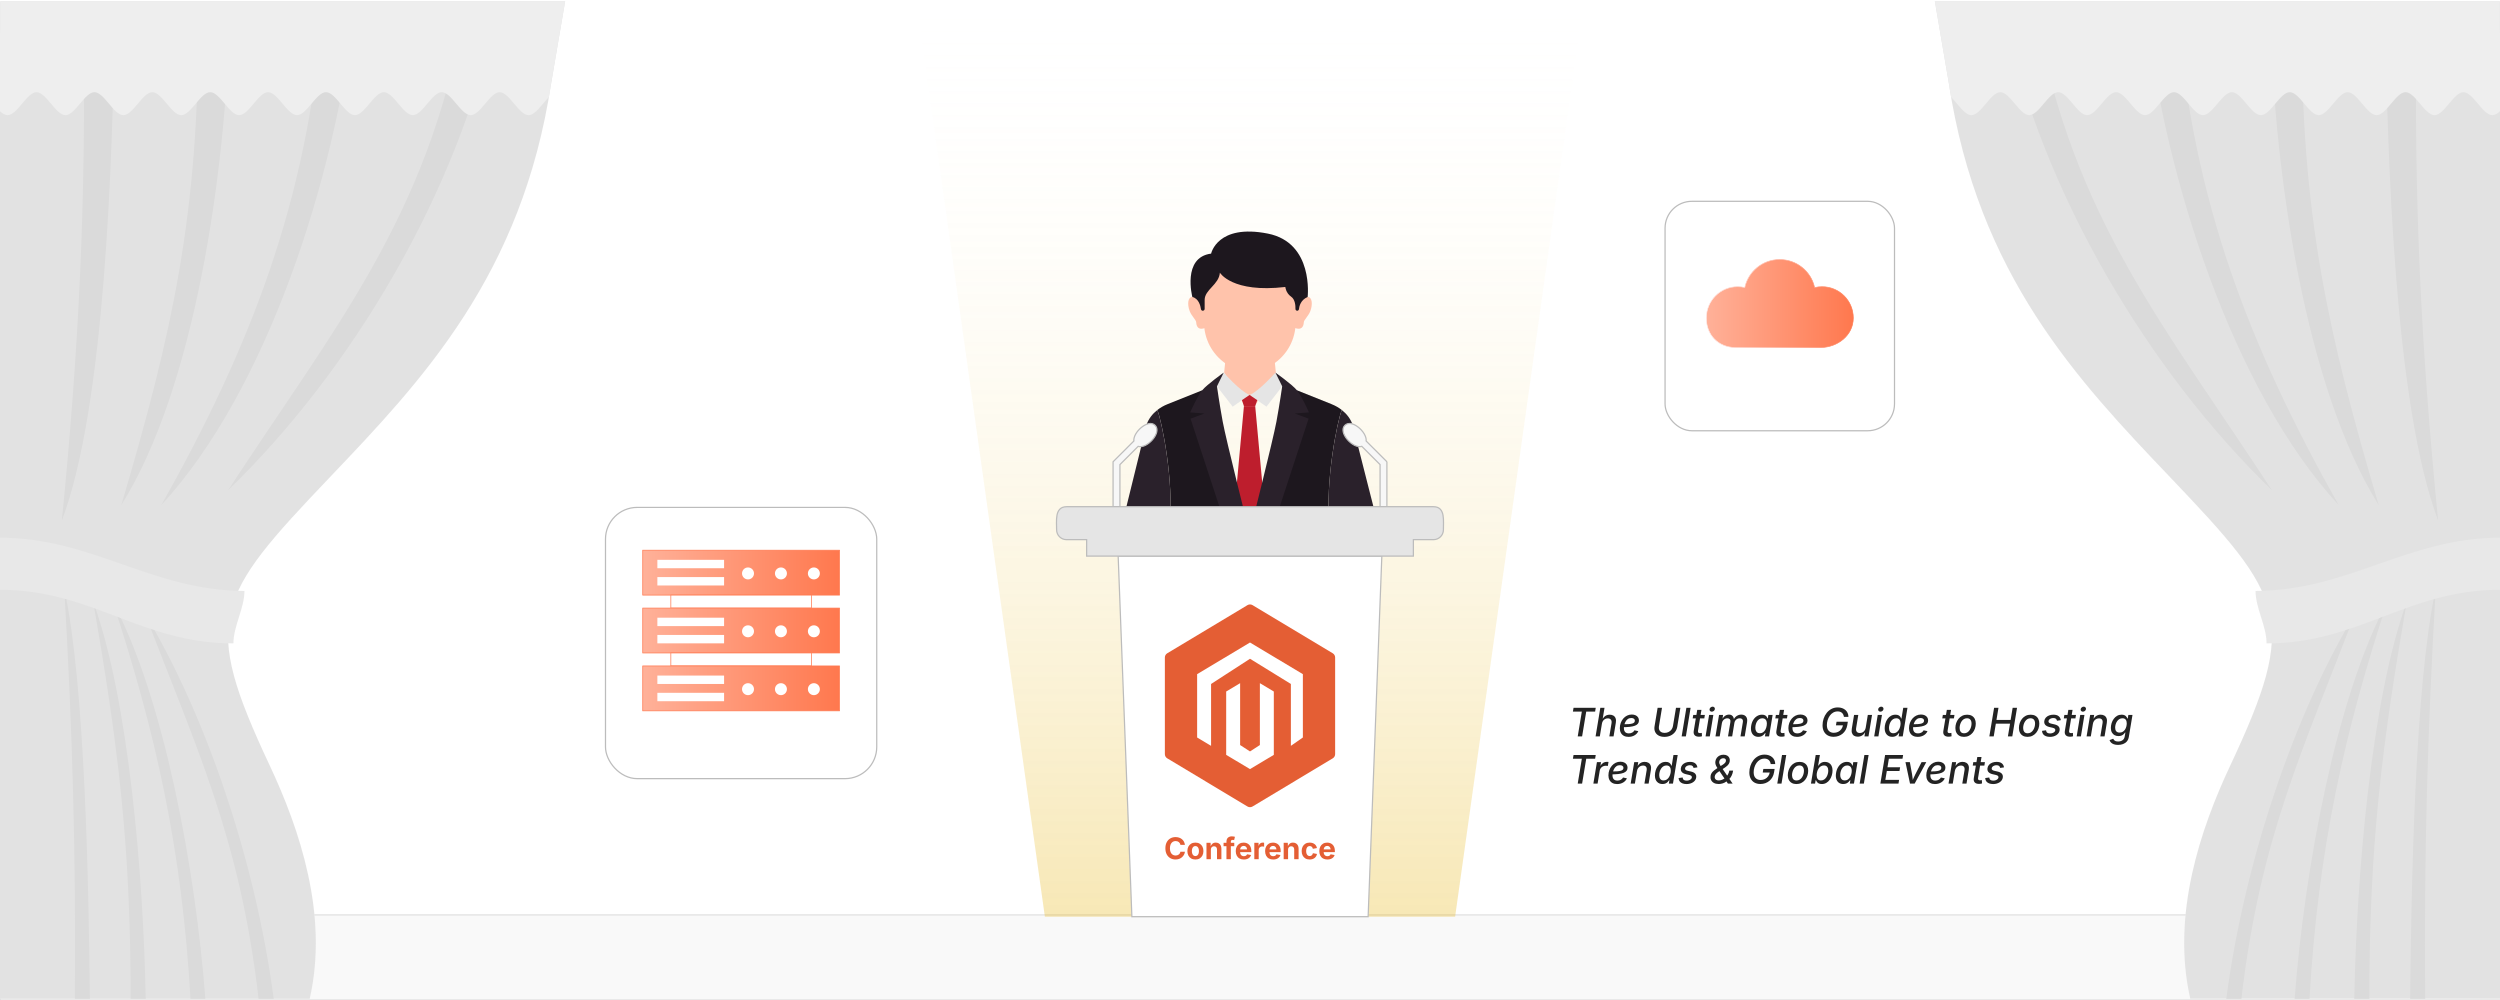 <?xml version="1.0" encoding="UTF-8"?><svg id="Layer_1" xmlns="http://www.w3.org/2000/svg" xmlns:xlink="http://www.w3.org/1999/xlink" viewBox="0 0 1000 400"><defs><linearGradient id="linear-gradient" x1="500" y1="366.689" x2="500" y2=".492" gradientUnits="userSpaceOnUse"><stop offset="0" stop-color="#e5b10a" stop-opacity=".3"/><stop offset="1" stop-color="#fff" stop-opacity="0"/></linearGradient><filter id="drop-shadow-1" filterUnits="userSpaceOnUse"><feOffset dx="0" dy="5"/><feGaussianBlur result="blur" stdDeviation="4"/><feFlood flood-color="#333" flood-opacity=".09"/><feComposite in2="blur" operator="in"/><feComposite in="SourceGraphic"/></filter><linearGradient id="linear-gradient-2" x1="682.515" y1="121.414" x2="741.314" y2="121.414" gradientUnits="userSpaceOnUse"><stop offset=".001" stop-color="#ffb199"/><stop offset="1" stop-color="#ff784e"/></linearGradient><linearGradient id="linear-gradient-3" x1="682.385" y1="121.414" x2="741.444" y2="121.414" gradientUnits="userSpaceOnUse"><stop offset="0" stop-color="#feeded"/><stop offset="1" stop-color="#ff784e"/></linearGradient><filter id="drop-shadow-2" filterUnits="userSpaceOnUse"><feOffset dx="0" dy="5"/><feGaussianBlur result="blur-2" stdDeviation="4"/><feFlood flood-color="#333" flood-opacity=".09"/><feComposite in2="blur-2" operator="in"/><feComposite in="SourceGraphic"/></filter><linearGradient id="linear-gradient-4" x1="257.099" y1="229.061" x2="335.792" y2="229.061" xlink:href="#linear-gradient-2"/><linearGradient id="linear-gradient-5" x1="257.099" y1="252.208" x2="335.792" y2="252.208" xlink:href="#linear-gradient-2"/><linearGradient id="linear-gradient-6" x1="257.099" y1="275.355" x2="335.792" y2="275.355" xlink:href="#linear-gradient-2"/></defs><rect y="365.967" width="1000.806" height="34.033" fill="#f9f9f9" stroke="#d6d6d6" stroke-miterlimit="10" stroke-width=".367"/><polygon points="633.452 .492 366.548 .492 417.95 366.689 582.05 366.689 633.452 .492" fill="url(#linear-gradient)" stroke-width="0"/><polygon points="489.653 149.044 490.277 142.854 509.723 142.854 510.347 149.044 500 165.36 489.653 149.044" fill="#ffc3ab" stroke-width="0"/><path d="M523.058,118.791c1.873,0,2.05,3.054,1.084,5.615-.769,2.039-2.566,3.562-2.613,4.448-.222,4.17-3.892,2.168-3.892,2.168l.222-12.064,5.198-.167Z" fill="#ffc3ab" stroke-width="0"/><path d="M476.942,118.791c-1.873,0-2.05,3.054-1.084,5.615.769,2.039,2.566,3.562,2.613,4.448.222,4.17,3.892,2.168,3.892,2.168l-.222-12.064-5.198-.167Z" fill="#ffc3ab" stroke-width="0"/><path d="M478.653,108.349l3.142,23.315c.837,6.211,4.55,11.664,10.022,14.719h0c5.046,2.817,11.192,2.817,16.238,0h0c5.472-3.055,9.185-8.509,10.022-14.719l3.142-23.315h-42.567Z" fill="#ffc3ab" stroke-width="0"/><path d="M518.884,124.295h0c-.393,0-.712-.32-.701-.713.034-1.245-.108-3.791-1.714-4.903-2.168-1.501-2.335-3.892-2.335-3.892-21.349,2.502-26.186-5.726-26.186-5.726-.334,4.781-6.088,6.783-6.088,10.897v3.592c0,.411-.333.744-.744.744h0c-.371,0-.685-.271-.736-.639-.182-1.308-.871-4.223-3.439-4.865,0,0-4.17-15.845,7.505-17.346,0,0,2.502-12.009,22.683-8.006,18.482,3.666,15.928,25.352,15.928,25.352-2.774,1.168-3.357,3.681-3.475,4.864-.036.362-.335.64-.699.64Z" fill="#1d171e" stroke-width="0"/><path d="M510.175,149.044s-6.5,7.413-10.347,8.939l6.765,4.687,6.279-8.139-2.697-5.487Z" fill="#e5e5e5" stroke-width="0"/><path d="M489.481,149.044s6.5,7.413,10.347,8.939l-6.765,4.687-6.279-8.139,2.697-5.487Z" fill="#e5e5e5" stroke-width="0"/><polygon points="499.828 157.983 496.777 160.054 497.573 162.452 499.828 162.452 502.083 162.452 502.879 160.054 499.828 157.983" fill="#be1e2d" stroke-width="0"/><polygon points="502.083 162.452 499.828 162.452 497.573 162.452 492.974 212.567 499.828 212.494 506.682 212.567 502.083 162.452" fill="#be1e2d" stroke-width="0"/><path d="M536.728,164.006c-1.19-.937-2.559-1.726-4.07-2.331l-13.861-5.545-9.551,54.257h22.555c-1.834-17.852,3.206-42.447,4.927-46.381Z" fill="#1d171e" stroke-width="0"/><path d="M510.175,149.044s6.633,4.687,8.622,7.086c1.99,2.398,4.775,8.83,4.775,8.83l-5.704.436,5.571,2.071-14.194,43.283-8.888.436s8.888-35.326,10.214-42.52c1.327-7.195,2.299-14.135,2.299-14.135l-2.697-5.487Z" fill="#2a212b" stroke-width="0"/><path d="M540.984,169.712c-.805-2.193-2.282-4.152-4.255-5.705-1.72,3.934-6.76,28.528-4.927,46.381h19.535l-10.353-40.675Z" fill="#2a212b" stroke-width="0"/><path d="M462.928,164.006c1.19-.937,2.559-1.726,4.07-2.331l13.861-5.545,9.551,54.257h-22.555c1.834-17.852-3.206-42.447-4.927-46.381Z" fill="#1d171e" stroke-width="0"/><path d="M489.481,149.044s-6.633,4.687-8.622,7.086c-1.99,2.398-4.775,8.83-4.775,8.83l5.704.436-5.571,2.071,14.194,43.283,8.888.436s-8.888-35.326-10.214-42.52c-1.327-7.195-2.299-14.135-2.299-14.135l2.697-5.487Z" fill="#2a212b" stroke-width="0"/><path d="M458.672,169.712c.805-2.193,2.282-4.152,4.255-5.705,1.72,3.934,6.76,28.528,4.927,46.381h-19.191l10.009-40.675Z" fill="#2a212b" stroke-width="0"/><polygon points="552.735 222.448 547.25 366.689 452.75 366.689 447.265 222.448 552.735 222.448" fill="#fff" stroke="#bcbcbc" stroke-miterlimit="10" stroke-width=".5"/><path d="M554.761,184.705v17.981h-2.73v-16.845l-7.291-7.291c-3.518,1.111-9.656-5.561-6.791-8.41,2.713-2.73,8.893,2.704,8.512,6.265l8.3,8.3Z" fill="#f7f7f7" stroke="#bcbcbc" stroke-miterlimit="10" stroke-width=".5"/><path d="M455.26,178.551l-7.291,7.291v16.845h-2.738v-17.981l8.308-8.3c-.381-3.561,5.799-8.995,8.503-6.265,2.874,2.848-3.264,9.52-6.782,8.41Z" fill="#f7f7f7" stroke="#bcbcbc" stroke-miterlimit="10" stroke-width=".5"/><path d="M577.363,211.91c0,2.179-1.772,3.951-3.951,3.951h-8.062v6.587h-130.691v-6.587h-8.062c-2.179,0-3.951-1.772-3.951-3.951.051-3.272-.949-9.181,3.951-9.224h146.815c4.934.008,3.866,5.985,3.951,9.224Z" fill="#e5e5e5" stroke="#bcbcbc" stroke-miterlimit="10" stroke-width=".5"/><path d="M465.945,301.648v-38.65c0-.692.363-1.333.956-1.689l32.084-19.258c.624-.375,1.404-.375,2.028,0l32.084,19.258c.593.356.956.997.956,1.689v38.65c0,.692-.363,1.333-.956,1.689l-32.084,19.258c-.624.375-1.404.375-2.028,0l-32.084-19.258c-.593-.356-.956-.997-.956-1.689Z" fill="#e45e34" stroke-width="0"/><g id="LOGO"><polygon points="521.148 269.665 521.148 294.995 516.351 298.337 516.351 273.587 500 263.506 484.43 273.587 484.43 298.337 478.852 294.995 478.852 269.665 500 256.999 521.148 269.665" fill="#fff" stroke-width="0"/><polygon points="509.528 276.608 509.528 301.939 505.67 304.249 500 307.647 494.325 304.249 490.472 301.939 490.472 276.608 496.049 273.267 496.049 298.016 500 300.573 503.951 298.016 503.951 273.267 509.528 276.608" fill="#fff" stroke-width="0"/></g><path d="M470.208,343.795c-.773,0-1.466-.176-2.077-.527s-1.094-.861-1.447-1.529-.53-1.475-.53-2.42c0-.949.178-1.759.533-2.429s.84-1.181,1.453-1.532,1.303-.527,2.068-.527c.496,0,.958.069,1.386.208s.808.341,1.14.606.604.591.814.976.35.823.416,1.315h-1.811c-.039-.242-.114-.456-.226-.642s-.25-.344-.416-.475-.356-.23-.571-.299-.447-.103-.697-.103c-.453,0-.851.113-1.192.34s-.607.556-.797.987-.284.956-.284,1.573c0,.629.096,1.158.287,1.588s.457.754.797.973.734.328,1.184.328c.25,0,.481-.034.694-.103s.404-.168.574-.299.311-.29.422-.478.188-.4.231-.639h1.811c-.047.406-.167.795-.36,1.166s-.45.703-.771.996-.701.523-1.143.691-.938.252-1.488.252Z" fill="#e45e34" stroke-width="0"/><path d="M478.16,343.807c-.656,0-1.225-.142-1.705-.425s-.851-.678-1.11-1.184-.39-1.095-.39-1.767c0-.68.13-1.272.39-1.778s.63-.9,1.11-1.184,1.049-.425,1.705-.425c.66,0,1.229.142,1.708.425s.848.678,1.107,1.184.39,1.099.39,1.778c0,.672-.13,1.261-.39,1.767s-.629.9-1.107,1.184-1.048.425-1.708.425ZM478.16,342.424c.312,0,.574-.087.785-.261s.369-.412.475-.715.158-.644.158-1.022c0-.387-.053-.73-.158-1.031s-.264-.537-.475-.709-.473-.258-.785-.258-.573.086-.782.258-.366.408-.472.709-.158.645-.158,1.031c0,.379.053.72.158,1.022s.263.541.472.715.47.261.782.261Z" fill="#e45e34" stroke-width="0"/><path d="M484.347,339.887v3.791h-1.758v-6.551h1.658l.029,1.635h-.105c.172-.547.433-.97.782-1.269s.802-.448,1.356-.448c.453,0,.849.099,1.187.296s.6.48.785.85.278.81.278,1.321v4.166h-1.758v-3.861c0-.406-.104-.725-.313-.955s-.499-.346-.87-.346c-.246,0-.466.054-.659.161s-.344.263-.451.466-.161.451-.161.744Z" fill="#e45e34" stroke-width="0"/><path d="M493.705,337.127v1.342h-4.277v-1.342h4.277ZM490.582,343.678v-7.055c0-.465.093-.852.278-1.16s.438-.54.759-.694.684-.231,1.09-.231c.277,0,.53.022.759.067s.396.083.501.114l-.316,1.324c-.074-.02-.161-.039-.261-.059s-.208-.029-.325-.029c-.266,0-.454.063-.565.19s-.167.306-.167.536v6.996h-1.752Z" fill="#e45e34" stroke-width="0"/><path d="M497.537,343.807c-.668,0-1.244-.137-1.729-.41s-.856-.662-1.116-1.166-.39-1.102-.39-1.793c0-.676.129-1.268.387-1.775s.623-.904,1.096-1.189,1.027-.428,1.664-.428c.43,0,.83.068,1.201.205s.697.343.979.618.501.62.659,1.034.237.902.237,1.465v.492h-5.502v-1.102h4.641l-.82.293c0-.34-.052-.636-.155-.888s-.258-.447-.463-.586-.458-.208-.759-.208c-.305,0-.563.07-.776.211s-.374.331-.483.571-.164.515-.164.823v.779c0,.379.063.697.19.955s.305.451.533.58.495.193.8.193c.207,0,.395-.029.562-.088s.312-.146.431-.261.21-.257.272-.425l1.594.299c-.105.359-.289.675-.551.946s-.589.481-.981.63-.845.223-1.356.223Z" fill="#e45e34" stroke-width="0"/><path d="M501.726,343.678v-6.551h1.699v1.143h.07c.121-.406.323-.713.606-.92s.608-.311.976-.311c.09,0,.188.005.293.015s.197.024.275.044v1.57c-.078-.027-.191-.049-.34-.064s-.289-.023-.422-.023c-.266,0-.506.058-.721.173s-.382.275-.501.48-.179.444-.179.718v3.727h-1.758Z" fill="#e45e34" stroke-width="0"/><path d="M509.278,343.807c-.668,0-1.244-.137-1.729-.41s-.856-.662-1.116-1.166-.39-1.102-.39-1.793c0-.676.129-1.268.387-1.775s.623-.904,1.096-1.189,1.027-.428,1.664-.428c.43,0,.83.068,1.201.205s.697.343.979.618.501.62.659,1.034.237.902.237,1.465v.492h-5.502v-1.102h4.641l-.82.293c0-.34-.052-.636-.155-.888s-.258-.447-.463-.586-.458-.208-.759-.208c-.305,0-.563.07-.776.211s-.374.331-.483.571-.164.515-.164.823v.779c0,.379.063.697.19.955s.305.451.533.58.495.193.8.193c.207,0,.395-.029.562-.088s.312-.146.431-.261.21-.257.272-.425l1.594.299c-.105.359-.289.675-.551.946s-.589.481-.981.63-.845.223-1.356.223Z" fill="#e45e34" stroke-width="0"/><path d="M515.226,339.887v3.791h-1.758v-6.551h1.658l.029,1.635h-.105c.172-.547.433-.97.782-1.269s.802-.448,1.356-.448c.453,0,.849.099,1.187.296s.6.48.785.85.278.81.278,1.321v4.166h-1.758v-3.861c0-.406-.104-.725-.313-.955s-.499-.346-.87-.346c-.246,0-.466.054-.659.161s-.344.263-.451.466-.161.451-.161.744Z" fill="#e45e34" stroke-width="0"/><path d="M523.868,343.807c-.66,0-1.229-.142-1.708-.425s-.848-.678-1.107-1.184-.39-1.095-.39-1.767c0-.68.13-1.272.39-1.778s.629-.9,1.107-1.184,1.048-.425,1.708-.425c.387,0,.744.051,1.072.152s.619.246.873.434.463.416.627.686.277.572.34.908l-1.635.305c-.035-.172-.09-.325-.164-.46s-.164-.25-.27-.346-.228-.169-.366-.22-.292-.076-.46-.076c-.312,0-.575.084-.788.252s-.373.402-.48.703-.161.648-.161,1.043c0,.387.054.73.161,1.031s.268.537.48.709.476.258.788.258c.168,0,.322-.026.463-.079s.266-.129.375-.229.201-.22.275-.36.127-.299.158-.475l1.635.299c-.062.348-.176.657-.34.929s-.373.505-.627.7-.546.344-.876.445-.69.152-1.081.152Z" fill="#e45e34" stroke-width="0"/><path d="M530.958,343.807c-.668,0-1.244-.137-1.729-.41s-.856-.662-1.116-1.166-.39-1.102-.39-1.793c0-.676.129-1.268.387-1.775s.623-.904,1.096-1.189,1.027-.428,1.664-.428c.43,0,.83.068,1.201.205s.697.343.979.618.501.62.659,1.034.237.902.237,1.465v.492h-5.502v-1.102h4.641l-.82.293c0-.34-.052-.636-.155-.888s-.258-.447-.463-.586-.458-.208-.759-.208c-.305,0-.563.07-.776.211s-.374.331-.483.571-.164.515-.164.823v.779c0,.379.063.697.19.955s.305.451.533.58.495.193.8.193c.207,0,.395-.029.562-.088s.312-.146.431-.261.21-.257.272-.425l1.594.299c-.105.359-.289.675-.551.946s-.589.481-.981.63-.845.223-1.356.223Z" fill="#e45e34" stroke-width="0"/><path d="M107.92,306.253c11.83,25.179,23.655,59.788,15.966,93.255H.011c-.007-.153-.011-.306-.011-.459V13.452c0-.444.03-.882.087-1.311V.493h225.972l-5.568,32.642c-11.597,76.994-51.788,119.184-88.58,157.799-45.982,48.258-51.536,56.689-23.99,115.32h0Z" fill="#fff" stroke-width="0"/><g opacity=".36"><path d="M107.92,306.253c11.83,25.179,23.655,59.788,15.966,93.255H.011c-.007-.153-.011-.306-.011-.459V13.453C0,13.008.03,12.571.087,12.142V.493h225.972l-5.568,32.642c-11.597,76.994-51.788,119.184-88.58,157.799-45.982,48.258-51.536,56.689-23.99,115.32h0Z" fill="#b0b0b0" stroke-width="0"/><path d="M197.787,7.792c-14.449,68.71-57.192,140.695-106.647,188.41,42.457-65.155,79.705-108.84,94.431-190.476l12.216,2.067 0-0ZM141.294,7.261c-7.312,62.766-33.938,148.456-76.834,194.871,35.989-63.954,58.04-121.062,64.498-195.874l12.337,1.003-0.0 0ZM91.774,10.099c-1.636,58.486-13.644,144.767-43.301,192.033,20.574-69.515,31.096-116.779,30.822-193.643l12.479,1.61v0ZM45.855,10.099c-.839,52.241-3.699,152.342-21.139,198.24,6.878-69.449,9.765-128.598,8.66-199.849l12.48,1.61ZM35.959,399.505c-.427-44.027-1.882-126.208-10.276-164.121,3.294,57.095,4.708,105.857,4.24,164.121h6.037-0ZM109.497,399.505c-7.424-56.36-27.882-114.911-51.48-153.983,20.143,53.046,37.874,89.06,45.399,153.983h6.081ZM82.155,399.505c-3.917-52.038-16.75-121.103-37.125-158.936,17.078,52.08,27.708,98.728,31.144,158.936h5.981ZM58.299,399.505c-.889-48.823-6.761-119.848-21.053-158.936,9.868,57.214,14.985,96.386,15.007,158.936h6.046-0Z" fill="#999" fill-rule="evenodd" stroke-width="0"/><path d="M0,44.481c1.014.934,2.028,1.569,3.042,1.569,3.859,0,7.718-9.184,11.577-9.184s7.718,9.184,11.577,9.184c3.86,0,7.719-9.184,11.578-9.184,3.859,0,7.718,9.184,11.577,9.184,3.86,0,7.719-9.184,11.578-9.184,3.859,0,7.718,9.184,11.578,9.184,3.859,0,7.718-9.184,11.577-9.184,3.86,0,7.719,9.184,11.578,9.184,3.859,0,7.718-9.184,11.578-9.184s7.718,9.184,11.578,9.184c3.859,0,7.718-9.184,11.577-9.184,3.86,0,7.719,9.184,11.578,9.184,3.859,0,7.718-9.184,11.578-9.184,3.859,0,7.718,9.184,11.577,9.184s7.719-9.184,11.578-9.184c3.859,0,7.718,9.184,11.577,9.184s7.719-9.184,11.578-9.184c3.859,0,7.718,9.184,11.578,9.184,2.71,0,5.42-4.529,8.13-7.226.324-1.875.632-3.771.921-5.69L226.059.492H.087v11.649C.029,12.575 0,13.013 0,13.451v31.029Z" fill="#d0d0d0" stroke-width="0"/><path d="M0,215.108c36.977,0,60.807,21.268,97.784,21.268,0,6.929-4.411,14.038-4.411,20.966C56.397,257.342,36.977,235.893 0,235.893v-20.784h-0Z" fill="silver" fill-rule="evenodd" stroke-width="0"/></g><path d="M892.08,306.253c27.546-58.631,21.992-67.062-23.99-115.32-36.793-38.615-76.983-80.805-88.58-157.799l-5.568-32.642h225.972v11.649c.057.429.087.866.087,1.311v385.596c-0.0.153-.004.306-.011.459h-123.875c-7.689-33.467,4.136-68.075,15.966-93.255h0Z" fill="#fff" stroke-width="0"/><g opacity=".36"><path d="M892.08,306.253c27.546-58.631,21.992-67.062-23.99-115.32-36.793-38.615-76.983-80.805-88.58-157.799l-5.568-32.642h225.972v11.649c.057.429.087.866.087,1.311v385.596c-0.0.153-.004.306-.011.459h-123.875c-7.689-33.467,4.136-68.075,15.966-93.255h0Z" fill="#b0b0b0" stroke-width="0"/><path d="M802.213,7.793l12.216-2.067c14.726,81.637,51.974,125.321,94.431,190.476-49.455-47.716-92.198-119.701-106.647-188.41l0.0 0ZM858.706,7.26l12.337-1.003c6.458,74.813,28.509,131.921,64.498,195.874-42.897-46.415-69.523-132.105-76.834-194.871l-0-0ZM908.226,10.099l12.479-1.61c-.273,76.863,10.248,124.127,30.822,193.643-29.657-47.266-41.666-133.547-43.301-192.033v-0ZM966.625,8.489c-1.105,71.251,1.782,130.401,8.66,199.849-17.44-45.898-20.301-145.999-21.139-198.24l12.48-1.61ZM964.041,399.505h6.037c-.468-58.264.946-107.026,4.24-164.121-8.395,37.913-9.85,120.094-10.276,164.121h-0ZM896.584,399.505c7.525-64.923,25.256-100.937,45.399-153.983-23.598,39.072-44.056,97.623-51.48,153.983h6.081ZM923.827,399.505c3.436-60.208,14.066-106.856,31.144-158.936-20.375,37.834-33.208,106.898-37.125,158.936h5.981ZM941.701,399.505h6.046c.022-62.55,5.139-101.722,15.007-158.936-14.292,39.088-20.164,110.113-21.053,158.936h-0Z" fill="#999" fill-rule="evenodd" stroke-width="0"/><path d="M1000,13.451c-0-.438-.029-.876-.087-1.31V.492s-225.972,0-225.972,0l5.568,32.641c.289,1.919.596,3.815.921,5.69,2.71,2.697,5.42,7.226,8.13,7.226,3.86,0,7.719-9.184,11.578-9.184,3.859,0,7.719,9.184,11.578,9.184s7.719-9.184,11.577-9.184c3.859,0,7.719,9.184,11.578,9.184s7.719-9.184,11.577-9.184c3.86,0,7.719,9.184,11.578,9.184,3.859,0,7.719-9.184,11.578-9.184,3.859,0,7.718,9.184,11.577,9.184,3.86,0,7.719-9.184,11.578-9.184s7.719,9.184,11.578,9.184c3.859,0,7.718-9.184,11.578-9.184,3.859,0,7.718,9.184,11.577,9.184,3.86,0,7.719-9.184,11.578-9.184,3.859,0,7.718,9.184,11.578,9.184,3.859,0,7.718-9.184,11.577-9.184,3.859,0,7.718,9.184,11.578,9.184,3.859,0,7.718-9.184,11.577-9.184s7.719,9.184,11.577,9.184c1.014,0,2.028-.634,3.042-1.569V13.451Z" fill="#d0d0d0" stroke-width="0"/><path d="M1000,215.108v20.784c-36.977,0-56.397,21.449-93.373,21.449,0-6.928-4.411-14.037-4.411-20.966,36.977,0,60.807-21.268,97.784-21.268h-0Z" fill="silver" fill-rule="evenodd" stroke-width="0"/></g><path d="M629.162,284.63l.254-1.505h8.878l-.246,1.505h-3.556l-1.651,9.938h-1.751l1.644-9.938h-3.571Z" fill="#232323" stroke-width="0"/><path d="M640.768,289.484l-.845,5.084h-1.689l1.896-11.443h1.675l-.822,4.961h-.223c.256-.522.539-.945.849-1.271s.653-.563,1.029-.715c.376-.15.784-.227,1.225-.227.584,0,1.082.123,1.494.369.412.245.708.607.887,1.087.18.479.208,1.073.085,1.785l-.906,5.453h-1.689l.875-5.246c.103-.624.018-1.109-.253-1.455-.271-.346-.687-.519-1.244-.519-.374,0-.727.084-1.057.25s-.609.407-.837.722c-.228.315-.378.703-.449,1.164Z" fill="#232323" stroke-width="0"/><path d="M651.428,294.753c-.728,0-1.351-.139-1.87-.415s-.921-.675-1.202-1.194c-.282-.52-.423-1.143-.423-1.87,0-.742.12-1.442.361-2.101.24-.658.577-1.239,1.01-1.743s.938-.9,1.517-1.187c.579-.287,1.206-.431,1.882-.431.573,0,1.077.098,1.51.292.433.195.769.472,1.01.83.24.358.36.783.36,1.274,0,.497-.134.917-.402,1.26-.27.343-.679.618-1.229.825-.55.208-1.247.357-2.089.449-.842.093-1.834.139-2.976.139l.207-1.16c.947,0,1.735-.023,2.365-.072s1.127-.13,1.49-.242.621-.265.771-.457c.151-.192.227-.434.227-.726,0-.308-.128-.553-.384-.737s-.599-.276-1.029-.276c-.553,0-1.019.136-1.397.407s-.684.619-.914,1.044-.398.871-.503,1.337c-.105.466-.157.894-.157,1.282s.062.741.188,1.056c.126.315.333.564.622.749.29.185.678.276,1.164.276.512,0,.966-.109,1.363-.33.396-.22.692-.52.887-.898l1.544.33c-.302.701-.803,1.259-1.502,1.671-.698.412-1.499.618-2.399.618Z" fill="#232323" stroke-width="0"/><path d="M665.774,294.745c-.933,0-1.718-.181-2.358-.542-.64-.36-1.101-.855-1.382-1.485-.282-.63-.356-1.345-.223-2.144l1.236-7.449h1.751l-1.222,7.427c-.087.517-.052.972.104,1.363s.418.696.787.914c.368.218.826.326,1.375.326.588,0,1.118-.119,1.589-.357.472-.238.859-.562,1.164-.972.305-.409.5-.875.588-1.397l1.213-7.304h1.751l-1.244,7.564c-.133.805-.435,1.511-.906,2.12-.471.609-1.067,1.084-1.789,1.425s-1.534.511-2.435.511Z" fill="#232323" stroke-width="0"/><path d="M676.242,283.125l-1.896,11.443h-1.689l1.896-11.443h1.689Z" fill="#232323" stroke-width="0"/><path d="M681.949,285.981l-.223,1.375h-4.654l.223-1.375h4.654ZM678.893,283.938h1.689l-1.375,8.311c-.057.354-.023.608.1.764.123.156.349.234.676.234.087,0,.204-.01.35-.03.146-.021.272-.041.38-.062l.069,1.352c-.179.057-.374.1-.583.131-.211.03-.418.046-.623.046-.788,0-1.361-.202-1.72-.606s-.479-.968-.361-1.69l1.398-8.448Z" fill="#232323" stroke-width="0"/><path d="M682.225,294.568l1.421-8.587h1.69l-1.421,8.587h-1.69ZM684.714,284.669c-.292,0-.525-.098-.699-.292-.174-.195-.238-.431-.192-.707.046-.281.189-.52.431-.714.24-.194.504-.292.791-.292.292,0,.525.098.702.292s.242.433.196.714c-.046.276-.189.512-.431.707-.24.194-.507.292-.798.292Z" fill="#232323" stroke-width="0"/><path d="M686.188,294.568l1.428-8.587h1.605l-.284,1.989-.131-.046c.2-.491.451-.891.753-1.198.302-.307.63-.532.983-.676s.706-.215,1.06-.215c.44,0,.807.095,1.099.284s.512.452.66.787c.148.336.23.729.246,1.179l-.192-.115c.189-.466.444-.856.765-1.171.319-.314.682-.555,1.087-.718.404-.164.821-.246,1.251-.246.527,0,.984.114,1.371.342s.668.564.845,1.01.212.993.104,1.644l-.953,5.737h-1.689l.944-5.684c.067-.384.049-.691-.054-.922-.103-.229-.26-.396-.472-.495-.213-.1-.452-.149-.719-.149-.379,0-.719.08-1.021.242-.302.161-.546.377-.733.648-.187.271-.311.576-.372.914l-.898,5.445h-1.667l.96-5.791c.077-.466-.002-.825-.238-1.079-.235-.253-.562-.38-.982-.38-.328,0-.646.075-.956.227-.311.151-.575.375-.795.672-.221.297-.366.655-.438,1.075l-.875,5.276h-1.689Z" fill="#232323" stroke-width="0"/><path d="M703.331,294.737c-.696,0-1.285-.179-1.767-.538-.481-.357-.821-.868-1.018-1.531-.197-.663-.222-1.456-.073-2.378.158-.937.449-1.732.872-2.388.422-.656.933-1.157,1.532-1.506.599-.348,1.241-.522,1.928-.522.532,0,.947.087,1.244.262.297.174.517.379.66.614s.248.445.314.63h.108l.223-1.398h1.697l-1.421,8.587h-1.651l.215-1.344h-.146c-.134.189-.314.403-.542.641-.228.238-.519.443-.871.615-.354.171-.789.257-1.306.257ZM703.953,293.301c.48,0,.907-.129,1.278-.388s.681-.614.93-1.067c.248-.453.418-.977.511-1.57.103-.594.104-1.114.008-1.56-.098-.445-.291-.791-.58-1.037-.289-.245-.675-.368-1.156-.368-.496,0-.935.132-1.313.396s-.688.618-.929,1.063c-.241.445-.407.947-.499,1.506-.093.568-.093,1.081,0,1.54.092.458.284.82.575,1.086.292.267.684.399,1.176.399Z" fill="#232323" stroke-width="0"/><path d="M715.005,285.981l-.223,1.375h-4.654l.223-1.375h4.654ZM711.948,283.938h1.689l-1.375,8.311c-.057.354-.023.608.1.764.123.156.349.234.676.234.087,0,.204-.01.35-.03.146-.021.272-.041.38-.062l.069,1.352c-.179.057-.374.1-.583.131-.211.03-.418.046-.623.046-.788,0-1.361-.202-1.72-.606s-.479-.968-.361-1.69l1.398-8.448Z" fill="#232323" stroke-width="0"/><path d="M718.853,294.753c-.728,0-1.351-.139-1.87-.415s-.921-.675-1.202-1.194c-.282-.52-.423-1.143-.423-1.87,0-.742.12-1.442.361-2.101.24-.658.577-1.239,1.01-1.743s.938-.9,1.517-1.187c.579-.287,1.206-.431,1.882-.431.573,0,1.077.098,1.51.292.433.195.769.472,1.01.83.24.358.36.783.36,1.274,0,.497-.134.917-.402,1.26-.27.343-.679.618-1.229.825-.55.208-1.247.357-2.089.449-.842.093-1.834.139-2.976.139l.207-1.16c.947,0,1.735-.023,2.365-.072s1.127-.13,1.49-.242.621-.265.771-.457c.151-.192.227-.434.227-.726,0-.308-.128-.553-.384-.737s-.599-.276-1.029-.276c-.553,0-1.019.136-1.397.407s-.684.619-.914,1.044-.398.871-.503,1.337c-.105.466-.157.894-.157,1.282s.062.741.188,1.056c.126.315.333.564.622.749.29.185.678.276,1.164.276.512,0,.966-.109,1.363-.33.396-.22.692-.52.887-.898l1.544.33c-.302.701-.803,1.259-1.502,1.671-.698.412-1.499.618-2.399.618Z" fill="#232323" stroke-width="0"/><path d="M733.46,294.722c-.916,0-1.705-.186-2.365-.557-.661-.371-1.172-.901-1.532-1.59-.361-.688-.542-1.509-.542-2.461,0-.917.143-1.802.427-2.654s.692-1.616,1.225-2.292c.533-.676,1.176-1.211,1.928-1.605.753-.395,1.598-.592,2.535-.592.619,0,1.188.092,1.705.273.517.182.964.438,1.34.771s.668.731.875,1.194c.208.464.312.975.312,1.532h-1.797c-.052-.333-.142-.634-.27-.902s-.295-.498-.503-.688c-.207-.189-.454-.334-.741-.434-.286-.101-.611-.15-.975-.15-.677,0-1.282.156-1.816.469-.535.312-.99.733-1.363,1.264-.374.529-.66,1.118-.856,1.767-.197.647-.296,1.307-.296,1.978,0,1.009.255,1.773.764,2.296.51.522,1.182.783,2.017.783.635,0,1.211-.129,1.728-.388.518-.258.946-.622,1.287-1.09.34-.469.562-1.016.664-1.641l.423.139h-3.257l.238-1.444h4.516l-.223,1.367c-.123.723-.345,1.369-.664,1.939-.32.571-.722,1.059-1.206,1.463-.483.405-1.029.715-1.636.93s-1.253.322-1.939.322Z" fill="#232323" stroke-width="0"/><path d="M743.114,294.676c-.578,0-1.067-.121-1.467-.364s-.683-.605-.849-1.087c-.167-.481-.19-1.078-.073-1.79l.898-5.453h1.69l-.86,5.246c-.103.614-.023,1.097.238,1.447.261.352.673.526,1.236.526.379,0,.731-.082,1.06-.246.328-.163.606-.404.837-.722s.385-.706.461-1.167l.837-5.085h1.69l-1.421,8.587h-1.613l.338-2.104h.169c-.379.778-.837,1.342-1.375,1.689-.537.349-1.137.522-1.797.522Z" fill="#232323" stroke-width="0"/><path d="M749.673,294.568l1.421-8.587h1.69l-1.421,8.587h-1.69ZM752.162,284.669c-.292,0-.525-.098-.699-.292-.174-.195-.238-.431-.192-.707.046-.281.189-.52.431-.714.24-.194.504-.292.791-.292.292,0,.525.098.702.292s.242.433.196.714c-.046.276-.189.512-.431.707-.24.194-.507.292-.798.292Z" fill="#232323" stroke-width="0"/><path d="M756.9,294.737c-.911,0-1.644-.304-2.196-.91-.554-.606-.83-1.447-.83-2.522,0-.671.098-1.329.292-1.975.194-.645.477-1.228.845-1.747.369-.52.819-.935,1.352-1.244.533-.31,1.14-.465,1.82-.465.548,0,.977.091,1.287.272.31.183.54.396.691.642.15.246.262.458.334.638h.092l.707-4.301h1.697l-1.897,11.443h-1.651l.238-1.344h-.139c-.133.204-.309.425-.525.66-.218.235-.498.437-.841.603-.344.167-.769.25-1.275.25ZM757.323,293.301c.48,0,.903-.119,1.267-.356.363-.238.667-.554.91-.945s.427-.82.549-1.286c.123-.466.185-.927.185-1.383,0-.619-.142-1.11-.426-1.475-.284-.363-.719-.545-1.302-.545-.477,0-.896.116-1.26.35-.363.232-.667.54-.91.922-.243.381-.428.801-.553,1.259-.126.459-.188.913-.188,1.363,0,.614.141,1.118.423,1.51.281.392.717.587,1.306.587Z" fill="#232323" stroke-width="0"/><path d="M767.1,294.753c-.728,0-1.351-.139-1.87-.415s-.921-.675-1.202-1.194c-.282-.52-.423-1.143-.423-1.87,0-.742.12-1.442.361-2.101.24-.658.577-1.239,1.01-1.743s.938-.9,1.517-1.187c.579-.287,1.206-.431,1.882-.431.573,0,1.077.098,1.51.292.433.195.769.472,1.01.83.24.358.36.783.36,1.274,0,.497-.134.917-.402,1.26-.27.343-.679.618-1.229.825-.55.208-1.247.357-2.089.449-.842.093-1.834.139-2.976.139l.207-1.16c.947,0,1.735-.023,2.365-.072s1.127-.13,1.49-.242.621-.265.771-.457c.151-.192.227-.434.227-.726,0-.308-.128-.553-.384-.737s-.599-.276-1.029-.276c-.553,0-1.019.136-1.397.407s-.684.619-.914,1.044-.398.871-.503,1.337c-.105.466-.157.894-.157,1.282s.062.741.188,1.056c.126.315.333.564.622.749.29.185.678.276,1.164.276.512,0,.966-.109,1.363-.33.396-.22.692-.52.887-.898l1.544.33c-.302.701-.803,1.259-1.502,1.671-.698.412-1.499.618-2.399.618Z" fill="#232323" stroke-width="0"/><path d="M781.792,285.981l-.223,1.375h-4.654l.223-1.375h4.654ZM778.735,283.938h1.689l-1.375,8.311c-.057.354-.023.608.1.764.123.156.349.234.676.234.087,0,.204-.01.35-.03.146-.021.272-.041.38-.062l.069,1.352c-.179.057-.374.1-.583.131-.211.03-.418.046-.623.046-.788,0-1.361-.202-1.72-.606s-.479-.968-.361-1.69l1.398-8.448Z" fill="#232323" stroke-width="0"/><path d="M785.595,294.745c-.723,0-1.34-.146-1.852-.438-.512-.292-.905-.703-1.179-1.233-.274-.529-.411-1.15-.411-1.862,0-.681.107-1.34.323-1.978.215-.638.525-1.21.933-1.717s.901-.907,1.482-1.202c.581-.294,1.237-.441,1.97-.441.717,0,1.334.145,1.852.435.517.289.912.7,1.187,1.232.273.532.41,1.157.41,1.874,0,.691-.107,1.355-.322,1.993-.215.637-.528,1.207-.94,1.709-.412.501-.909.898-1.49,1.19-.581.291-1.235.438-1.962.438ZM785.641,293.316c.496,0,.931-.12,1.302-.361.371-.24.681-.554.929-.94.249-.387.435-.809.558-1.268.122-.458.184-.902.184-1.332,0-.404-.062-.766-.188-1.083-.126-.317-.321-.568-.588-.753s-.609-.276-1.029-.276c-.491,0-.922.119-1.29.357-.369.238-.678.553-.926.944s-.435.815-.561,1.271c-.125.455-.188.903-.188,1.344,0,.599.144,1.099.431,1.498.286.399.742.599,1.367.599Z" fill="#232323" stroke-width="0"/><path d="M795.739,294.568l1.897-11.443h1.751l-.799,4.838h5.66l.807-4.838h1.759l-1.897,11.443h-1.759l.853-5.1h-5.676l-.845,5.1h-1.751Z" fill="#232323" stroke-width="0"/><path d="M811.008,294.745c-.723,0-1.34-.146-1.852-.438-.512-.292-.905-.703-1.179-1.233-.274-.529-.411-1.15-.411-1.862,0-.681.107-1.34.323-1.978.215-.638.525-1.21.933-1.717s.901-.907,1.482-1.202c.581-.294,1.237-.441,1.97-.441.717,0,1.334.145,1.852.435.517.289.912.7,1.187,1.232.273.532.41,1.157.41,1.874,0,.691-.107,1.355-.322,1.993-.215.637-.528,1.207-.94,1.709-.412.501-.909.898-1.49,1.19-.581.291-1.235.438-1.962.438ZM811.054,293.316c.496,0,.931-.12,1.302-.361.371-.24.681-.554.929-.94.249-.387.435-.809.558-1.268.122-.458.184-.902.184-1.332,0-.404-.062-.766-.188-1.083-.126-.317-.321-.568-.588-.753s-.609-.276-1.029-.276c-.491,0-.922.119-1.29.357-.369.238-.678.553-.926.944s-.435.815-.561,1.271c-.125.455-.188.903-.188,1.344,0,.599.144,1.099.431,1.498.286.399.742.599,1.367.599Z" fill="#232323" stroke-width="0"/><path d="M819.971,294.745c-.614,0-1.149-.089-1.605-.265-.455-.177-.815-.431-1.079-.761s-.416-.73-.456-1.202c-.006-.03-.01-.06-.012-.088-.003-.028-.004-.058-.004-.089l1.612-.223c.041.451.196.773.465.968s.646.292,1.133.292c.369,0,.704-.057,1.006-.169.303-.112.55-.263.741-.449.192-.187.307-.4.342-.642.031-.245-.031-.45-.188-.614s-.427-.292-.811-.384l-1.39-.323c-.748-.179-1.291-.469-1.629-.871s-.463-.91-.376-1.524c.066-.518.269-.966.606-1.345s.771-.67,1.298-.875,1.104-.308,1.729-.308c.886,0,1.563.18,2.035.538.471.358.766.821.883,1.39.016.041.028.085.039.131.01.046.015.092.015.139l-1.528.223c-.056-.303-.19-.559-.403-.769-.212-.21-.564-.314-1.056-.314-.317,0-.617.051-.898.153s-.516.244-.703.426c-.187.183-.295.394-.326.634-.041.267.023.479.192.638.169.159.474.289.914.392l1.328.308c.748.174,1.289.458,1.624.853.336.395.463.891.381,1.489-.052.395-.186.755-.403,1.079-.218.325-.502.604-.853.838-.351.232-.749.412-1.194.537-.445.126-.922.188-1.429.188Z" fill="#232323" stroke-width="0"/><path d="M830.394,285.981l-.223,1.375h-4.654l.223-1.375h4.654ZM827.337,283.938h1.689l-1.375,8.311c-.057.354-.023.608.1.764.123.156.349.234.676.234.087,0,.204-.01.35-.03.146-.021.272-.041.38-.062l.069,1.352c-.179.057-.374.1-.583.131-.211.03-.418.046-.623.046-.788,0-1.361-.202-1.72-.606s-.479-.968-.361-1.69l1.398-8.448Z" fill="#232323" stroke-width="0"/><path d="M830.669,294.568l1.421-8.587h1.69l-1.421,8.587h-1.69ZM833.158,284.669c-.292,0-.525-.098-.699-.292-.174-.195-.238-.431-.192-.707.046-.281.189-.52.431-.714.24-.194.504-.292.791-.292.292,0,.525.098.702.292s.242.433.196.714c-.046.276-.189.512-.431.707-.24.194-.507.292-.798.292Z" fill="#232323" stroke-width="0"/><path d="M837.159,289.538l-.837,5.03h-1.689l1.428-8.587h1.605l-.322,2.104-.185-.062c.369-.752.811-1.299,1.325-1.64.515-.34,1.102-.511,1.763-.511.599,0,1.104.127,1.517.381.412.253.705.624.879,1.113.175.489.2,1.089.077,1.801l-.898,5.399h-1.683l.884-5.3c.103-.629.022-1.106-.238-1.432s-.66-.488-1.198-.488c-.395,0-.762.087-1.102.262-.341.174-.628.425-.86.752-.233.328-.388.72-.465,1.176Z" fill="#232323" stroke-width="0"/><path d="M847.22,297.963c-.686,0-1.263-.09-1.731-.269-.469-.18-.84-.415-1.113-.707-.274-.292-.46-.606-.558-.944l1.46-.561c.071.153.175.317.311.491s.334.323.596.445c.261.123.616.185,1.067.185.676,0,1.254-.165,1.735-.495s.778-.823.892-1.479l.276-1.621-.154.031c-.133.189-.306.393-.518.61-.213.218-.485.403-.818.557-.333.154-.753.23-1.26.23-.594,0-1.121-.124-1.582-.372s-.821-.614-1.083-1.099c-.261-.483-.392-1.079-.392-1.785,0-.65.098-1.291.292-1.92.194-.63.479-1.2.853-1.709.374-.51.825-.917,1.355-1.222s1.13-.457,1.801-.457c.41,0,.752.056,1.025.165.274.11.497.249.668.415.172.166.305.338.399.515s.168.329.219.457l.146-.031.238-1.413h1.651l-1.46,8.764c-.128.753-.396,1.364-.803,1.836-.406.471-.913.818-1.521,1.044-.606.226-1.271.338-1.993.338ZM847.827,293.032c.491,0,.918-.11,1.278-.33.361-.22.661-.512.898-.876.238-.363.414-.764.526-1.201.112-.438.169-.877.169-1.317,0-.609-.142-1.095-.426-1.456-.284-.36-.719-.541-1.302-.541-.461,0-.873.111-1.237.334-.363.223-.669.519-.917.887-.249.369-.438.776-.564,1.222-.129.445-.192.891-.192,1.336,0,.595.146,1.066.438,1.417.292.352.734.526,1.329.526Z" fill="#232323" stroke-width="0"/><path d="M629.162,303.505l.254-1.505h8.878l-.246,1.505h-3.556l-1.651,9.938h-1.751l1.644-9.938h-3.571Z" fill="#232323" stroke-width="0"/><path d="M637.349,313.443l1.421-8.587h1.637l-.224,1.383h.093c.23-.471.565-.84,1.006-1.105.44-.267.911-.399,1.413-.399.107,0,.229.003.365.011s.249.02.342.035l-.27,1.612c-.076-.021-.199-.041-.368-.062s-.336-.03-.499-.03c-.395,0-.76.082-1.095.246-.335.163-.614.39-.837.68-.223.289-.367.623-.435,1.002l-.859,5.215h-1.69Z" fill="#232323" stroke-width="0"/><path d="M646.865,313.628c-.728,0-1.351-.139-1.87-.415s-.921-.675-1.202-1.194c-.282-.52-.423-1.143-.423-1.87,0-.742.12-1.442.361-2.101.24-.658.577-1.239,1.01-1.743s.938-.9,1.517-1.187c.579-.287,1.206-.431,1.882-.431.573,0,1.077.098,1.51.292.433.195.769.472,1.01.83.24.358.36.783.36,1.274,0,.497-.134.917-.402,1.26-.27.343-.679.618-1.229.825-.55.208-1.247.357-2.089.449-.842.093-1.834.139-2.976.139l.207-1.16c.947,0,1.735-.023,2.365-.072s1.127-.13,1.49-.242.621-.265.771-.457c.151-.192.227-.434.227-.726,0-.308-.128-.553-.384-.737s-.599-.276-1.029-.276c-.553,0-1.019.136-1.397.407s-.684.619-.914,1.044-.398.871-.503,1.337c-.105.466-.157.894-.157,1.282s.062.741.188,1.056c.126.315.333.564.622.749.29.185.678.276,1.164.276.512,0,.966-.109,1.363-.33.396-.22.692-.52.887-.898l1.544.33c-.302.701-.803,1.259-1.502,1.671-.698.412-1.499.618-2.399.618Z" fill="#232323" stroke-width="0"/><path d="M654.791,308.413l-.837,5.03h-1.689l1.428-8.587h1.605l-.322,2.104-.185-.062c.369-.752.811-1.299,1.325-1.64.515-.34,1.102-.511,1.763-.511.599,0,1.104.127,1.517.381.412.253.705.624.879,1.113.175.489.2,1.089.077,1.801l-.898,5.399h-1.683l.884-5.3c.103-.629.022-1.106-.238-1.432s-.66-.488-1.198-.488c-.395,0-.762.087-1.102.262-.341.174-.628.425-.86.752-.233.328-.388.72-.465,1.176Z" fill="#232323" stroke-width="0"/><path d="M664.99,313.612c-.911,0-1.644-.304-2.196-.91-.554-.606-.83-1.447-.83-2.522,0-.671.098-1.329.292-1.975.194-.645.477-1.228.845-1.747.369-.52.819-.935,1.352-1.244.533-.31,1.14-.465,1.82-.465.548,0,.977.091,1.287.272.31.183.54.396.691.642.15.246.262.458.334.638h.092l.707-4.301h1.697l-1.897,11.443h-1.651l.238-1.344h-.139c-.133.204-.309.425-.525.66-.218.235-.498.437-.841.603-.344.167-.769.25-1.275.25ZM665.413,312.176c.48,0,.903-.119,1.267-.356.363-.238.667-.554.91-.945s.427-.82.549-1.286c.123-.466.185-.927.185-1.383,0-.619-.142-1.11-.426-1.475-.284-.363-.719-.545-1.302-.545-.477,0-.896.116-1.26.35-.363.232-.667.54-.91.922-.243.381-.428.801-.553,1.259-.126.459-.188.913-.188,1.363,0,.614.141,1.118.423,1.51.281.392.717.587,1.306.587Z" fill="#232323" stroke-width="0"/><path d="M674.599,313.62c-.614,0-1.149-.089-1.605-.265-.455-.177-.815-.431-1.079-.761s-.416-.73-.456-1.202c-.006-.03-.01-.06-.012-.088-.003-.028-.004-.058-.004-.089l1.612-.223c.041.451.196.773.465.968s.646.292,1.133.292c.369,0,.704-.057,1.006-.169.303-.112.55-.263.741-.449.192-.187.307-.4.342-.642.031-.245-.031-.45-.188-.614s-.427-.292-.811-.384l-1.39-.323c-.748-.179-1.291-.469-1.629-.871s-.463-.91-.376-1.524c.066-.518.269-.966.606-1.345s.771-.67,1.298-.875,1.104-.308,1.729-.308c.886,0,1.563.18,2.035.538.471.358.766.821.883,1.39.016.041.028.085.039.131.01.046.015.092.015.139l-1.528.223c-.056-.303-.19-.559-.403-.769-.212-.21-.564-.314-1.056-.314-.317,0-.617.051-.898.153s-.516.244-.703.426c-.187.183-.295.394-.326.634-.041.267.023.479.192.638.169.159.474.289.914.392l1.328.308c.748.174,1.289.458,1.624.853.336.395.463.891.381,1.489-.052.395-.186.755-.403,1.079-.218.325-.502.604-.853.838-.351.232-.749.412-1.194.537-.445.126-.922.188-1.429.188Z" fill="#232323" stroke-width="0"/><path d="M687.502,313.604c-.778,0-1.429-.146-1.951-.438s-.896-.685-1.121-1.179-.289-1.046-.192-1.655c.077-.471.239-.88.488-1.226.248-.345.566-.669.956-.971.389-.303.832-.615,1.329-.938l2.089-1.313c.169-.107.343-.23.521-.368.18-.139.341-.304.484-.496.144-.191.232-.413.269-.664.046-.312-.022-.566-.207-.764s-.461-.296-.83-.296c-.281,0-.54.058-.775.173s-.429.276-.58.483c-.15.208-.247.452-.288.733-.041.251-.021.5.062.745.082.246.208.507.377.783.169.277.373.589.614.938l4.301,6.29h-1.882l-3.518-5.199c-.302-.451-.581-.872-.837-1.264s-.448-.788-.576-1.19-.151-.844-.069-1.325c.082-.501.271-.947.564-1.336.295-.39.67-.694,1.126-.914.455-.22.968-.33,1.536-.33.604,0,1.105.119,1.505.356.399.238.685.559.856.961.171.401.216.846.135,1.332-.052.338-.162.653-.331.944-.169.292-.384.562-.645.811-.262.249-.561.482-.898.703l-2.597,1.697c-.496.322-.861.627-1.094.914-.233.286-.376.606-.427.96-.046.322-.012.606.104.853.115.245.303.434.561.564.259.13.572.195.941.195.455,0,.912-.095,1.371-.284.458-.189.884-.461,1.278-.813.395-.354.73-.772,1.01-1.256.279-.484.468-1.016.564-1.594h1.528c-.122.753-.306,1.387-.549,1.9-.243.515-.507.934-.791,1.256-.284.323-.547.574-.787.753l-.453.354c-.456.389-.971.672-1.544.849s-1.116.265-1.628.265Z" fill="#232323" stroke-width="0"/><path d="M704.175,313.597c-.916,0-1.705-.186-2.365-.557-.661-.371-1.172-.901-1.532-1.59-.361-.688-.542-1.509-.542-2.461,0-.917.143-1.802.427-2.654s.692-1.616,1.225-2.292c.533-.676,1.176-1.211,1.928-1.605.753-.395,1.598-.592,2.535-.592.619,0,1.188.092,1.705.273.517.182.964.438,1.34.771s.668.731.875,1.194c.208.464.312.975.312,1.532h-1.797c-.052-.333-.142-.634-.27-.902s-.295-.498-.503-.688c-.207-.189-.454-.334-.741-.434-.286-.101-.611-.15-.975-.15-.677,0-1.282.156-1.816.469-.535.312-.99.733-1.363,1.264-.374.529-.66,1.118-.856,1.767-.197.647-.296,1.307-.296,1.978,0,1.009.255,1.773.764,2.296.51.522,1.182.783,2.017.783.635,0,1.211-.129,1.728-.388.518-.258.946-.622,1.287-1.09.34-.469.562-1.016.664-1.641l.423.139h-3.257l.238-1.444h4.516l-.223,1.367c-.123.723-.345,1.369-.664,1.939-.32.571-.722,1.059-1.206,1.463-.483.405-1.029.715-1.636.93s-1.253.322-1.939.322Z" fill="#232323" stroke-width="0"/><path d="M714.497,302l-1.896,11.443h-1.689l1.896-11.443h1.689Z" fill="#232323" stroke-width="0"/><path d="M718.561,313.62c-.723,0-1.34-.146-1.852-.438-.512-.292-.905-.703-1.179-1.233-.274-.529-.411-1.15-.411-1.862,0-.681.107-1.34.323-1.978.215-.638.525-1.21.933-1.717s.901-.907,1.482-1.202c.581-.294,1.237-.441,1.97-.441.717,0,1.334.145,1.852.435.517.289.912.7,1.187,1.232.273.532.41,1.157.41,1.874,0,.691-.107,1.355-.322,1.993-.215.637-.528,1.207-.94,1.709-.412.501-.909.898-1.49,1.19-.581.291-1.235.438-1.962.438ZM718.606,312.191c.496,0,.931-.12,1.302-.361.371-.24.681-.554.929-.94.249-.387.435-.809.558-1.268.122-.458.184-.902.184-1.332,0-.404-.062-.766-.188-1.083-.126-.317-.321-.568-.588-.753s-.609-.276-1.029-.276c-.491,0-.922.119-1.29.357-.369.238-.678.553-.926.944s-.435.815-.561,1.271c-.125.455-.188.903-.188,1.344,0,.599.144,1.099.431,1.498.286.399.742.599,1.367.599Z" fill="#232323" stroke-width="0"/><path d="M728.722,313.612c-.532,0-.955-.087-1.268-.261-.312-.175-.548-.382-.706-.622-.159-.241-.276-.456-.354-.646h-.131l-.237,1.359h-1.644l1.896-11.443h1.689l-.714,4.255h.107c.139-.189.312-.402.522-.638s.483-.439.821-.61c.338-.172.763-.258,1.275-.258.609,0,1.142.135,1.598.403.455.269.81.658,1.063,1.168.253.509.38,1.125.38,1.847,0,.65-.095,1.298-.284,1.943-.189.645-.466,1.231-.829,1.759s-.813.949-1.348,1.267c-.535.317-1.148.477-1.84.477ZM728.376,312.176c.486,0,.911-.121,1.275-.364.363-.243.669-.561.917-.952.249-.393.435-.818.558-1.279.122-.461.184-.908.184-1.344,0-.604-.141-1.097-.422-1.479-.282-.382-.722-.572-1.321-.572-.481,0-.902.116-1.264.35-.36.232-.663.54-.906.922-.243.381-.426.804-.549,1.267-.123.464-.185.926-.185,1.387,0,.63.144,1.132.431,1.505.286.374.714.561,1.282.561Z" fill="#232323" stroke-width="0"/><path d="M737.285,313.612c-.696,0-1.285-.179-1.767-.538-.481-.357-.821-.868-1.018-1.531-.197-.663-.222-1.456-.073-2.378.158-.937.449-1.732.872-2.388.422-.656.933-1.157,1.532-1.506.599-.348,1.241-.522,1.928-.522.532,0,.947.087,1.244.262.297.174.517.379.66.614s.248.445.314.63h.108l.223-1.398h1.697l-1.421,8.587h-1.651l.215-1.344h-.146c-.134.189-.314.403-.542.641-.228.238-.519.443-.871.615-.354.171-.789.257-1.306.257ZM737.907,312.176c.48,0,.907-.129,1.278-.388s.681-.614.93-1.067c.248-.453.418-.977.511-1.57.103-.594.104-1.114.008-1.56-.098-.445-.291-.791-.58-1.037-.289-.245-.675-.368-1.156-.368-.496,0-.935.132-1.313.396s-.688.618-.929,1.063c-.241.445-.407.947-.499,1.506-.093.568-.093,1.081,0,1.54.092.458.284.82.575,1.086.292.267.684.399,1.176.399Z" fill="#232323" stroke-width="0"/><path d="M747.445,302l-1.896,11.443h-1.689l1.896-11.443h1.689Z" fill="#232323" stroke-width="0"/><path d="M752.146,313.443l1.897-11.443h7.204l-.254,1.505h-5.445l-.561,3.41h5.062l-.254,1.49h-5.068l-.584,3.533h5.499l-.246,1.505h-7.25Z" fill="#232323" stroke-width="0"/><path d="M764.005,313.443l-1.82-8.587h1.751l.892,4.877c.097.538.169,1.077.215,1.617s.097,1.076.153,1.609h-.499c.23-.533.455-1.068.676-1.605.22-.538.471-1.078.753-1.621l2.496-4.877h1.889l-4.661,8.587h-1.844Z" fill="#232323" stroke-width="0"/><path d="M774.013,313.628c-.728,0-1.351-.139-1.87-.415s-.921-.675-1.202-1.194c-.282-.52-.423-1.143-.423-1.87,0-.742.12-1.442.361-2.101.24-.658.577-1.239,1.01-1.743s.938-.9,1.517-1.187c.579-.287,1.206-.431,1.882-.431.573,0,1.077.098,1.51.292.433.195.769.472,1.01.83.24.358.36.783.36,1.274,0,.497-.134.917-.402,1.26-.27.343-.679.618-1.229.825-.55.208-1.247.357-2.089.449-.842.093-1.834.139-2.976.139l.207-1.16c.947,0,1.735-.023,2.365-.072s1.127-.13,1.49-.242.621-.265.771-.457c.151-.192.227-.434.227-.726,0-.308-.128-.553-.384-.737s-.599-.276-1.029-.276c-.553,0-1.019.136-1.397.407s-.684.619-.914,1.044-.398.871-.503,1.337c-.105.466-.157.894-.157,1.282s.062.741.188,1.056c.126.315.333.564.622.749.29.185.678.276,1.164.276.512,0,.966-.109,1.363-.33.396-.22.692-.52.887-.898l1.544.33c-.302.701-.803,1.259-1.502,1.671-.698.412-1.499.618-2.399.618Z" fill="#232323" stroke-width="0"/><path d="M781.938,308.413l-.837,5.03h-1.689l1.428-8.587h1.605l-.322,2.104-.185-.062c.369-.752.811-1.299,1.325-1.64.515-.34,1.102-.511,1.763-.511.599,0,1.104.127,1.517.381.412.253.705.624.879,1.113.175.489.2,1.089.077,1.801l-.898,5.399h-1.683l.884-5.3c.103-.629.022-1.106-.238-1.432s-.66-.488-1.198-.488c-.395,0-.762.087-1.102.262-.341.174-.628.425-.86.752-.233.328-.388.72-.465,1.176Z" fill="#232323" stroke-width="0"/><path d="M793.974,304.856l-.223,1.375h-4.654l.223-1.375h4.654ZM790.917,302.813h1.689l-1.375,8.311c-.057.354-.023.608.1.764.123.156.349.234.676.234.087,0,.204-.01.35-.03.146-.021.272-.041.38-.062l.069,1.352c-.179.057-.374.1-.583.131-.211.03-.418.046-.623.046-.788,0-1.361-.202-1.72-.606s-.479-.968-.361-1.69l1.398-8.448Z" fill="#232323" stroke-width="0"/><path d="M797.245,313.62c-.614,0-1.149-.089-1.605-.265-.455-.177-.815-.431-1.079-.761s-.416-.73-.456-1.202c-.006-.03-.01-.06-.012-.088-.003-.028-.004-.058-.004-.089l1.612-.223c.041.451.196.773.465.968s.646.292,1.133.292c.369,0,.704-.057,1.006-.169.303-.112.55-.263.741-.449.192-.187.307-.4.342-.642.031-.245-.031-.45-.188-.614s-.427-.292-.811-.384l-1.39-.323c-.748-.179-1.291-.469-1.629-.871s-.463-.91-.376-1.524c.066-.518.269-.966.606-1.345s.771-.67,1.298-.875,1.104-.308,1.729-.308c.886,0,1.563.18,2.035.538.471.358.766.821.883,1.39.016.041.028.085.039.131.01.046.015.092.015.139l-1.528.223c-.056-.303-.19-.559-.403-.769-.212-.21-.564-.314-1.056-.314-.317,0-.617.051-.898.153s-.516.244-.703.426c-.187.183-.295.394-.326.634-.041.267.023.479.192.638.169.159.474.289.914.392l1.328.308c.748.174,1.289.458,1.624.853.336.395.463.891.381,1.489-.052.395-.186.755-.403,1.079-.218.325-.502.604-.853.838-.351.232-.749.412-1.194.537-.445.126-.922.188-1.429.188Z" fill="#232323" stroke-width="0"/><rect x="666.025" y="75.525" width="91.778" height="91.778" rx="10.732" ry="10.732" fill="#fff" filter="url(#drop-shadow-1)" stroke="#bcbcbc" stroke-miterlimit="10" stroke-width=".5"/><path d="M741.314,127.192c0,6.821-6.136,11.679-12.921,11.825l-34.391-.005c-6.748-.177-11.487-5.02-11.487-11.82,0-6.91,5.607-12.516,12.516-12.516.99,0,1.949.115,2.871.339,1.412-6.409,7.128-11.203,13.965-11.203,6.842,0,12.568,4.799,13.975,11.219.948-.234,1.938-.354,2.955-.354,6.915,0,12.516,5.607,12.516,12.516Z" fill="url(#linear-gradient-2)" stroke="url(#linear-gradient-3)" stroke-miterlimit="10" stroke-width=".261"/><rect x="242.197" y="197.96" width="108.498" height="108.498" rx="12.687" ry="12.687" fill="#fff" filter="url(#drop-shadow-2)" stroke="#bcbcbc" stroke-miterlimit="10" stroke-width=".5"/><rect x="257.099" y="220.082" width="78.693" height="17.958" fill="url(#linear-gradient-4)" stroke="#ff784f" stroke-miterlimit="10" stroke-width=".288"/><circle cx="299.203" cy="229.373" r="2.394" fill="#fff" stroke-width="0"/><circle cx="312.376" cy="229.373" r="2.394" fill="#fff" stroke-width="0"/><circle cx="325.55" cy="229.373" r="2.394" fill="#fff" stroke-width="0"/><rect x="262.946" y="223.932" width="26.686" height="3.359" fill="#fff" stroke-width="0"/><rect x="262.946" y="230.831" width="26.686" height="3.359" fill="#fff" stroke-width="0"/><rect x="268.337" y="238.04" width="56.218" height="5.189" fill="#fff" stroke="#ff784f" stroke-miterlimit="10" stroke-width=".288"/><rect x="257.099" y="243.229" width="78.693" height="17.958" fill="url(#linear-gradient-5)" stroke="#ff784f" stroke-miterlimit="10" stroke-width=".288"/><circle cx="299.203" cy="252.52" r="2.394" fill="#fff" stroke-width="0"/><circle cx="312.376" cy="252.52" r="2.394" fill="#fff" stroke-width="0"/><circle cx="325.55" cy="252.52" r="2.394" fill="#fff" stroke-width="0"/><rect x="262.946" y="247.079" width="26.686" height="3.359" fill="#fff" stroke-width="0"/><rect x="262.946" y="253.979" width="26.686" height="3.359" fill="#fff" stroke-width="0"/><rect x="268.337" y="261.187" width="56.218" height="5.189" fill="#fff" stroke="#ff784f" stroke-miterlimit="10" stroke-width=".288"/><rect x="257.099" y="266.377" width="78.693" height="17.958" fill="url(#linear-gradient-6)" stroke="#ff784f" stroke-miterlimit="10" stroke-width=".288"/><circle cx="299.203" cy="275.667" r="2.394" fill="#fff" stroke-width="0"/><circle cx="312.376" cy="275.667" r="2.394" fill="#fff" stroke-width="0"/><circle cx="325.55" cy="275.667" r="2.394" fill="#fff" stroke-width="0"/><rect x="262.946" y="270.226" width="26.686" height="3.359" fill="#fff" stroke-width="0"/><rect x="262.946" y="277.126" width="26.686" height="3.359" fill="#fff" stroke-width="0"/></svg>
